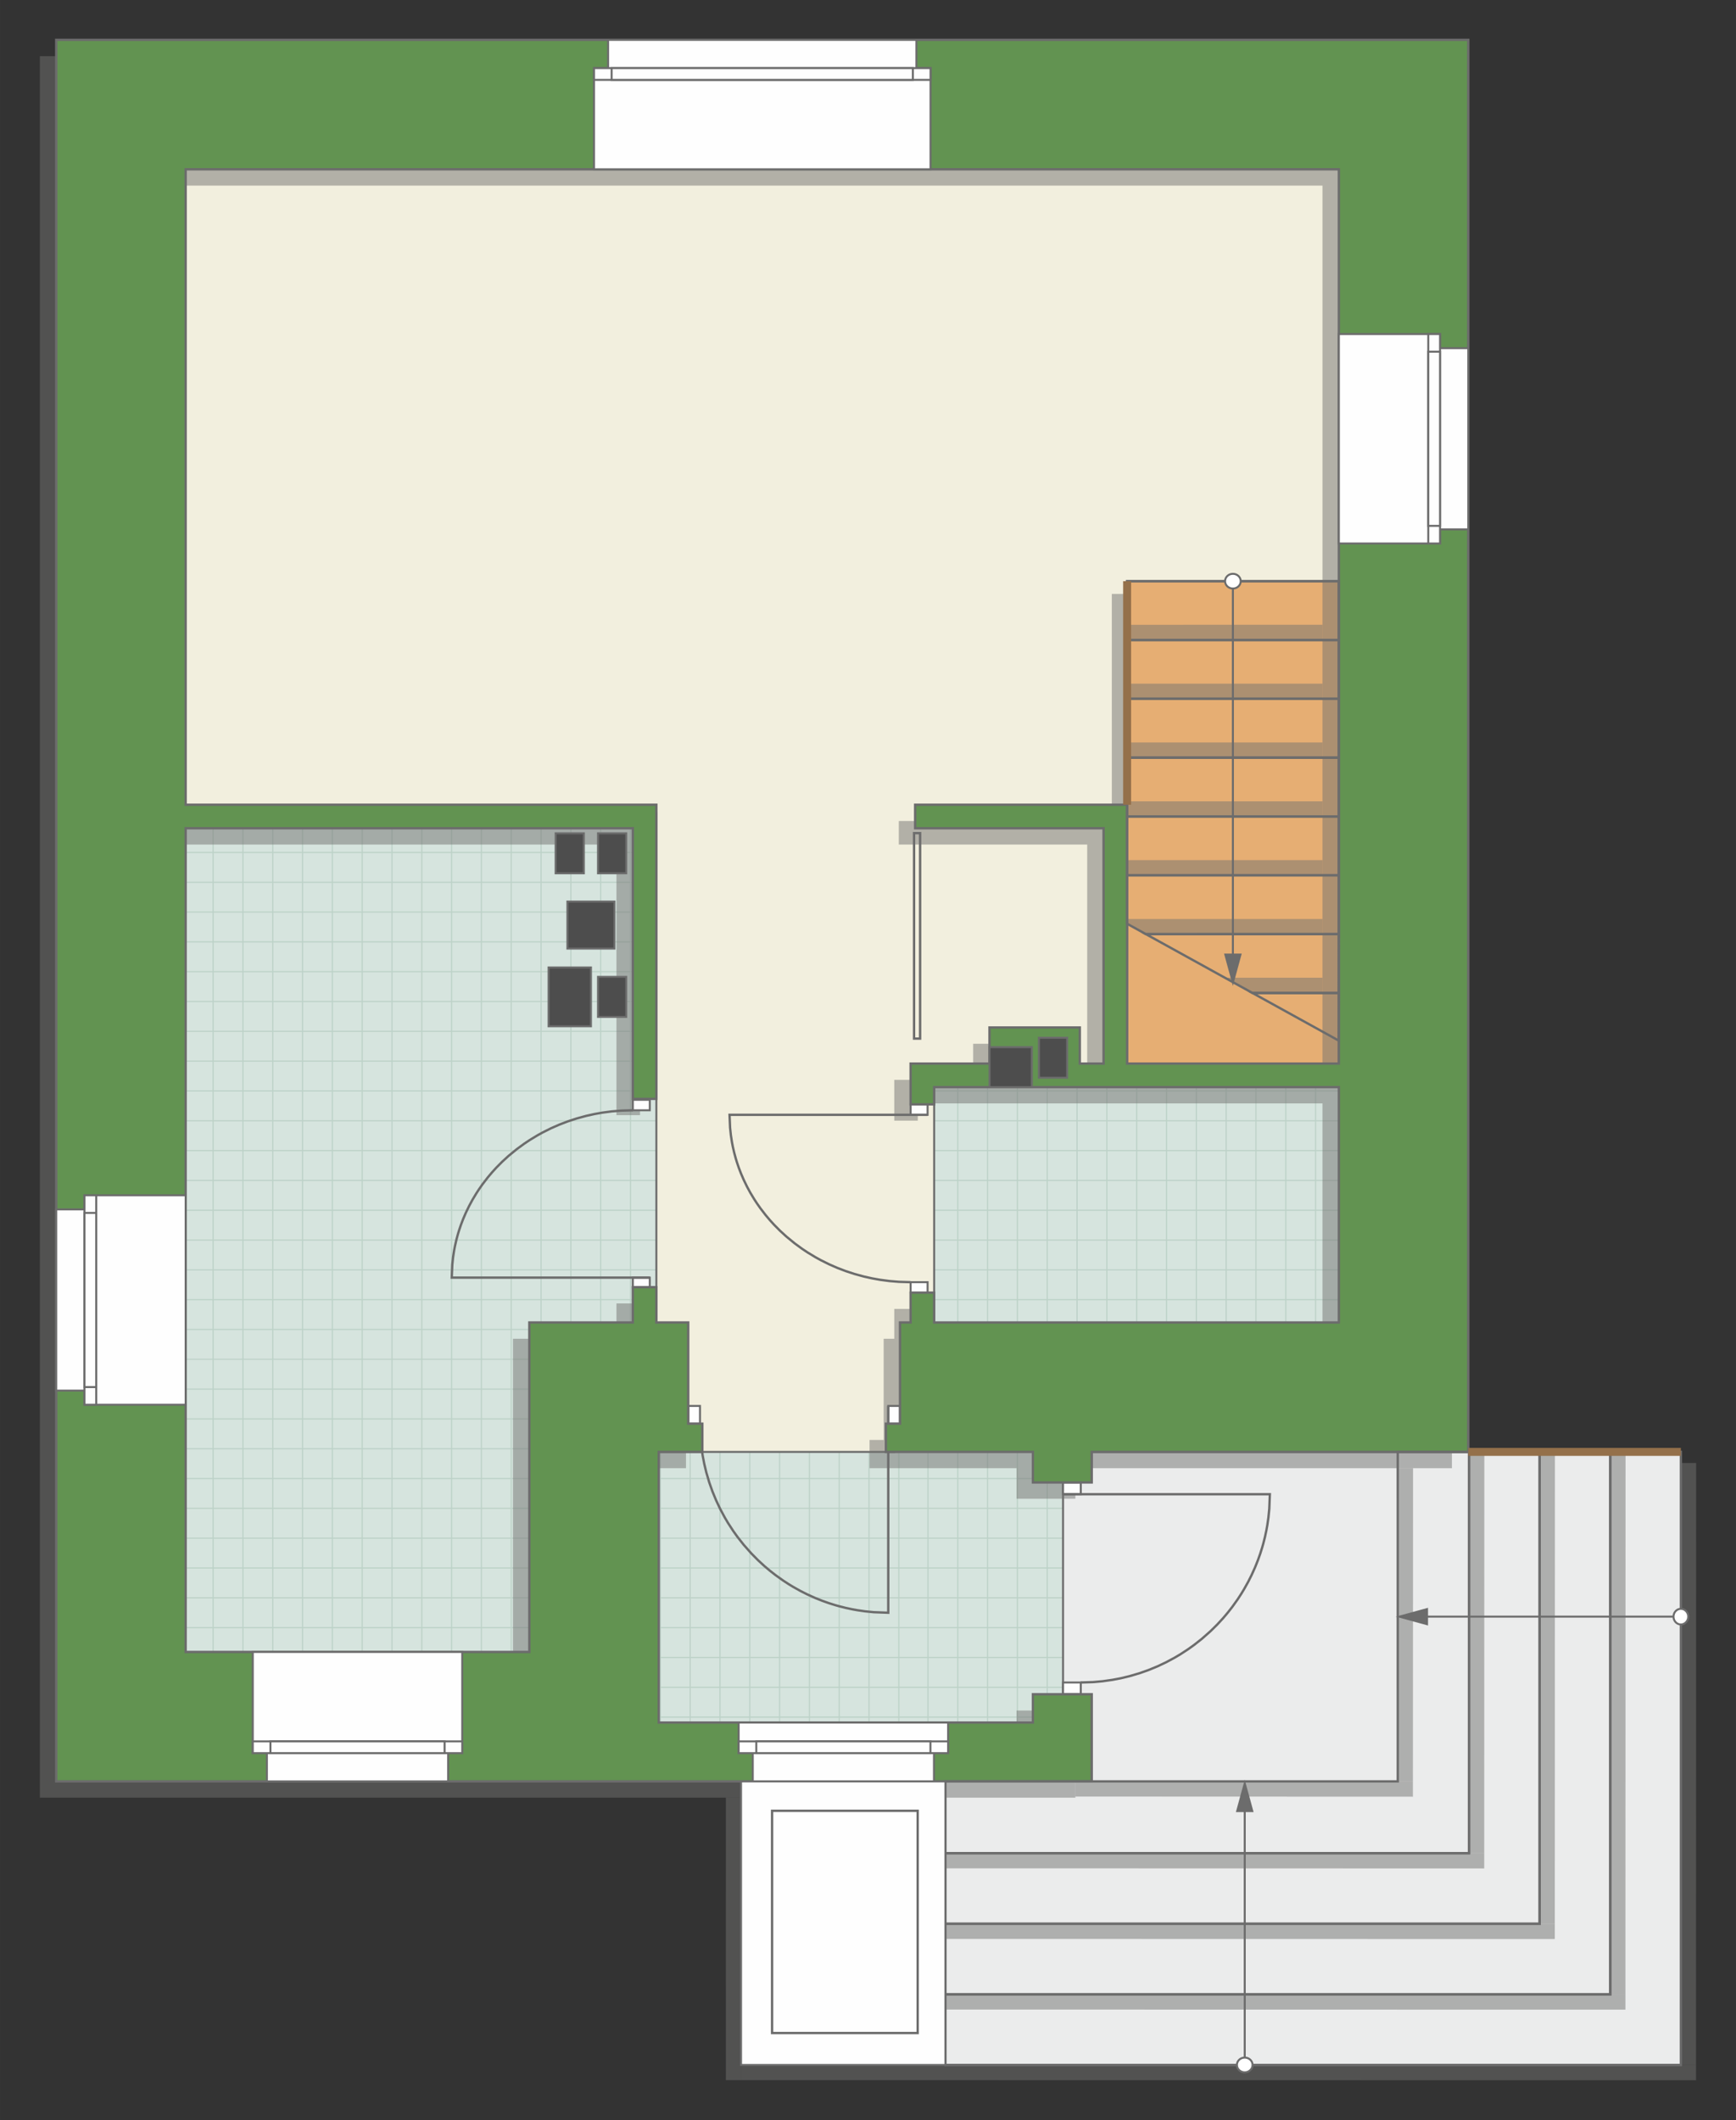 <?xml version="1.0" encoding="UTF-8"?>
<!DOCTYPE svg PUBLIC "-//W3C//DTD SVG 1.1//EN" "http://www.w3.org/Graphics/SVG/1.1/DTD/svg11.dtd">
<!-- Creator: CorelDRAW -->
<svg xmlns="http://www.w3.org/2000/svg" xml:space="preserve" width="147.46mm" height="180.078mm" version="1.1" style="shape-rendering:geometricPrecision; text-rendering:geometricPrecision; image-rendering:optimizeQuality; fill-rule:evenodd; clip-rule:evenodd"
viewBox="0 0 13833.65 16893.7"
 xmlns:xlink="http://www.w3.org/1999/xlink"
 xmlns:xodm="http://www.corel.com/coreldraw/odm/2003">
 <rect x="0" y="0" width="13833.65" height="16893.7" fill="#333333" stroke="none"/>
 <defs>
  <style type="text/css">
   <![CDATA[
    .str4 {stroke:#94704A;stroke-width:63.5;stroke-miterlimit:22.926}
    .str2 {stroke:#6C6C6C;stroke-width:15.85;stroke-miterlimit:22.926}
    .str0 {stroke:#6C6C6C;stroke-width:15.88;stroke-miterlimit:22.926}
    .str3 {stroke:#6C6C6C;stroke-width:18.76;stroke-miterlimit:22.926}
    .str1 {stroke:#BDD2C8;stroke-width:9.38;stroke-miterlimit:22.926}
    .fil2 {fill:none}
    .fil6 {fill:#FEFEFE}
    .fil1 {fill:#D6E4DE}
    .fil8 {fill:#4D4D4D}
    .fil7 {fill:#629351}
    .fil9 {fill:#6C6C6C}
    .fil0 {fill:#E6AE73}
    .fil3 {fill:#EBECEC}
    .fil4 {fill:#F2EFDE}
    .fil10 {fill:white}
    .fil5 {fill:#727271;fill-opacity:0.502}
   ]]>
  </style>
    <clipPath id="id0">
     <path d="M5249.5 13726.6l3221.62 -1.28 0 -1912.04 228.62 -243.36 1969.13 -1031.45 0 -1875.43 -3224.91 0 0 1875.43 -227.89 1031.45 -1966.57 0 -19.23 -4969.74 -3750.75 0 0 6563.81 3769.98 562.61z"/>
    </clipPath>
 </defs>
 <g id="пол">
  <g id="_2343404078480">
   <polygon class="fil0 str0" points="8981.56,4631.17 8981.56,8475.51 10668.88,8475.51 10668.88,4631.17 "/>
   <polygon class="fil1" points="5249.5,13726.6 8471.12,13725.32 8471.12,11813.28 8699.74,11569.92 10668.88,10538.48 10668.88,8663.05 7443.96,8663.05 7443.96,10538.48 7216.07,11569.92 5249.5,11569.92 5230.27,6600.18 1479.52,6600.18 1479.52,13163.99 "/>
   <g style="clip-path:url(#id0)">
    <g>
     <path id="_1" class="fil2 str1" d="M5499.46 15577.9l0 -9543.92m237.59 9543.92l0 -9543.92m237.59 9543.92l0 -9543.92m237.6 9543.92l0 -9543.92m237.59 9543.92l0 -9543.92m237.59 9543.92l0 -9543.92m237.6 9543.92l0 -9543.92m237.59 9543.92l0 -9543.92m-3563.79 9544.04l0 -9543.92m237.59 9543.92l0 -9543.92m237.6 9543.92l0 -9543.92m237.59 9543.92l0 -9543.92m237.59 9543.92l0 -9543.92m237.6 9543.92l0 -9543.92m237.59 9543.92l0 -9543.92m237.59 9543.92l0 -9543.92m-3563.9 9543.8l0 -9543.92m237.59 9543.92l0 -9543.92m237.59 9543.92l0 -9543.92m237.6 9543.92l0 -9543.92m237.59 9543.92l0 -9543.92m237.59 9543.92l0 -9543.92m237.6 9543.92l0 -9543.92m237.59 9543.92l0 -9543.92m-3563.79 9544.04l0 -9543.92m237.59 9543.92l0 -9543.92m237.6 9543.92l0 -9543.92m237.59 9543.92l0 -9543.92m237.59 9543.92l0 -9543.92m237.6 9543.92l0 -9543.92m237.59 9543.92l0 -9543.92m237.59 9543.92l0 -9543.92"/>
     <path class="fil2 str1" d="M-2378.65 12494.93l15607.5 0m-15607.5 237.59l15607.5 0m-15607.5 237.59l15607.5 0m-15607.5 237.6l15607.5 0m-15607.5 237.59l15607.5 0m-15607.5 237.59l15607.5 0m-15607.5 237.6l15607.5 0m-15607.5 237.59l15607.5 0m-15607.71 -3563.79l15607.51 0m-15607.51 237.6l15607.51 0m-15607.51 237.59l15607.51 0m-15607.51 237.59l15607.51 0m-15607.51 237.6l15607.51 0m-15607.51 237.59l15607.51 0m-15607.51 237.59l15607.51 0m-15607.51 237.6l15607.51 0m-15607.31 -3563.91l15607.5 0m-15607.5 237.59l15607.5 0m-15607.5 237.59l15607.5 0m-15607.5 237.6l15607.5 0m-15607.5 237.59l15607.5 0m-15607.5 237.59l15607.5 0m-15607.5 237.6l15607.5 0m-15607.5 237.59l15607.5 0m-15607.71 -3563.79l15607.51 0m-15607.51 237.6l15607.51 0m-15607.51 237.59l15607.51 0m-15607.51 237.59l15607.51 0m-15607.51 237.6l15607.51 0m-15607.51 237.59l15607.51 0m-15607.51 237.59l15607.51 0m-15607.51 237.6l15607.51 0"/>
     <path class="fil2 str1" d="M-1865.71 15578.02l0 -9543.92m237.59 9543.92l0 -9543.92m237.6 9543.92l0 -9543.92m237.59 9543.92l0 -9543.92m237.59 9543.92l0 -9543.92m237.6 9543.92l0 -9543.92m237.59 9543.92l0 -9543.92m237.59 9543.92l0 -9543.92m-1900.62 9544.04l0 -9543.92"/>
     <path class="fil2 str1" d="M13096.78 15679.11l0 -9543.91m237.59 9543.91l0 -9543.91m237.59 9543.91l0 -9543.91m237.6 9543.91l0 -9543.91m237.59 9543.91l0 -9543.91m237.59 9543.91l0 -9543.91m237.6 9543.91l0 -9543.91m237.59 9543.91l0 -9543.91m-3563.79 9544.03l0 -9543.91m237.6 9543.91l0 -9543.91m237.59 9543.91l0 -9543.91m237.59 9543.91l0 -9543.91m237.6 9543.91l0 -9543.91m237.59 9543.91l0 -9543.91m237.59 9543.91l0 -9543.91m237.6 9543.91l0 -9543.91m-3563.91 9543.79l0 -9543.91m237.59 9543.91l0 -9543.91m237.59 9543.91l0 -9543.91m237.6 9543.91l0 -9543.91m237.59 9543.91l0 -9543.91m237.59 9543.91l0 -9543.91m237.6 9543.91l0 -9543.91m237.59 9543.91l0 -9543.91m-3563.79 9544.03l0 -9543.91m237.6 9543.91l0 -9543.91m237.59 9543.91l0 -9543.91m237.59 9543.91l0 -9543.91m237.6 9543.91l0 -9543.91m237.59 9543.91l0 -9543.91m237.59 9543.91l0 -9543.91m237.6 9543.91l0 -9543.91"/>
    </g>
   </g>
   <polygon class="fil2" points="5249.5,13726.6 8471.12,13725.32 8471.12,11813.28 8699.74,11569.92 10668.88,10538.48 10668.88,8663.05 7443.96,8663.05 7443.96,10538.48 7216.07,11569.92 5249.5,11569.92 5230.27,6600.18 1479.52,6600.18 1479.52,13163.99 "/>
   <polygon class="fil3 str0" points="13394.26,16455.24 7533.93,16455.24 7533.93,14195.38 8699.74,14195.29 8471.12,13501.06 8471.12,11813.28 8699.74,11569.92 13394.26,11569.92 "/>
   <polygon class="fil4 str0" points="11051.28,660.76 11166.27,4436.6 10668.88,4631.17 8981.56,4631.17 8981.56,6443.71 8919.62,8566.46 7443.96,8663.05 7443.96,10538.48 7127.81,11569.92 5249.5,11569.92 5230.27,10538.45 5230.27,6479.67 1134.86,6482.91 1134.86,902.11 "/>
  </g>
 </g>
 <g id="тень">
  <g id="_2343404081456">
   <polygon class="fil5" points="11569.93,447.43 317.69,447.43 317.69,14325.13 8569.38,14325.13 8569.38,13630.81 8100.51,13630.81 8100.51,13856.34 5119.14,13856.34 5119.14,11699.67 5466.33,11699.67 5466.33,11474.61 5353.85,11474.61 5353.85,10668.19 5099.91,10668.19 5099.91,10386.76 4912.37,10386.76 4912.37,10668.19 4087.75,10668.19 4087.75,13293.74 1349.16,13293.74 1349.16,6729.93 4912.37,6729.93 4912.37,8886.51 5099.91,8886.51 5099.91,6542.39 1349.16,6542.39 1349.16,1478.9 10538.52,1478.9 10538.52,8605.26 8851.2,8605.26 8851.2,6542.39 7162.19,6542.39 7162.19,6729.93 8663.66,6729.93 8663.66,8605.26 8474.26,8605.26 8474.26,8317.47 7754.71,8317.47 7754.71,8605.26 7126.07,8605.26 7126.07,8930.13 7313.6,8930.13 7313.6,8792.79 10538.52,8792.79 10538.52,10668.22 7313.6,10668.22 7313.6,10430.38 7126.07,10430.38 7126.07,10668.19 7041.64,10668.19 7041.64,11474.61 6929.16,11474.61 6929.16,11699.67 8100.51,11699.67 8100.51,11943.02 8569.38,11943.02 8569.38,11699.67 11569.93,11699.67 "/>
   <g>
    <polygon class="fil5" points="8981.56,5099.64 10538.51,5100.63 10538.51,4978.75 8981.56,4978.87 "/>
    <polygon class="fil5" points="8981.56,5568.73 10538.51,5569.71 10538.51,5447.83 8981.56,5447.95 "/>
    <polygon class="fil5" points="8981.56,6037.29 10538.51,6038.27 10538.51,5916.39 8981.56,5916.51 "/>
    <polygon class="fil5" points="8981.56,6506.37 10538.51,6507.35 10538.51,6385.47 8981.56,6385.59 "/>
    <polygon class="fil5" points="8981.56,6975.04 10538.51,6976.03 10538.51,6854.14 8981.56,6854.27 "/>
    <polygon class="fil5" points="9139.16,7444.12 10538.51,7445.11 10538.51,7323.23 8981.56,7323.35 8981.56,7361.1 "/>
    <polygon class="fil5" points="9980.85,7911.98 10538.51,7912.96 10538.51,7791.08 9760.33,7791.2 "/>
    <polygon class="fil5" points="8980.57,6412.65 8981.56,4732.95 8859.68,4732.95 8859.8,6412.65 "/>
   </g>
   <g>
    <polygon class="fil5" points="11259.09,14195.39 11260.08,11699.66 11138.2,11699.66 11138.32,14195.39 "/>
    <polygon class="fil5" points="8569.38,14316.16 11259.08,14317.14 11259.08,14195.26 8569.38,14195.38 "/>
    <polygon class="fil5" points="11827.22,14767.45 11828.2,11569.93 11706.32,11569.93 11706.44,14767.45 "/>
    <polygon class="fil5" points="7533.93,14888.22 11827.21,14889.2 11827.21,14767.32 7533.93,14767.45 "/>
    <polygon class="fil5" points="12389.81,15330.05 12390.8,11569.91 12268.92,11569.91 12269.04,15330.05 "/>
    <polygon class="fil5" points="7533.94,15450.82 12389.8,15451.8 12389.8,15329.92 7533.94,15330.04 "/>
    <polygon class="fil5" points="12952.43,15892.65 12953.41,11569.91 12831.53,11569.91 12831.65,15892.65 "/>
    <polygon class="fil5" points="7533.94,16013.41 12952.42,16014.4 12952.42,15892.52 7533.94,15892.64 "/>
    <polygon class="fil5" points="13515.03,16455.24 13516.02,11658.08 13394.14,11658.08 13394.26,16455.24 "/>
    <polygon class="fil5" points="5905.07,16576.01 13515.02,16576.99 13515.02,16455.11 5905.07,16455.23 "/>
    <polygon class="fil5" points="5905.07,16576.01 5906.05,14325.13 5784.17,14325.13 5784.29,16576.01 "/>
   </g>
  </g>
 </g>
 <g id="двери">
  <g id="_2343404086160">
   <g>
    <polygon class="fil6 str2" points="7078.2,11344.87 7078.2,11203.55 7172,11203.55 7172,11344.87 "/>
    <polyline class="fil2 str3" points="7078.2,11203.55 7078.2,12851.5 6962.73,12847.11 6894.22,12840.29 6832.77,12831.44 6792.88,12824.3 6738.35,12812.68 6686.25,12799.56 6652.91,12790.09 6605.5,12775.2 6552.57,12756.42 6495.91,12733.8 6433.5,12705.66 6379.74,12678.59 6322.1,12646.42 6285.22,12624.05 6241.75,12595.76 6180.21,12551.87 6134.95,12516.47 6092.54,12480.69 6039.8,12432.24 5987.29,12379.07 5925.75,12309.46 5876.86,12247.38 5844.11,12201.71 5801.53,12136.47 5776,12093.42 5738.87,12024.31 5706.35,11955.49 5677.3,11884.95 5651.5,11811.88 5628.1,11732.32 5611.76,11664.04 5599.06,11597.71 5588.01,11519.63 5581.03,11441.03 5578.02,11344.87 "/>
    <polygon class="fil6 str2" points="5578.02,11203.55 5484.22,11203.55 5484.22,11344.87 5578.02,11344.87 "/>
   </g>
   <g>
    <polygon class="fil6 str2" points="8612.44,11907.09 8471.12,11907.09 8471.12,11813.28 8612.44,11813.28 "/>
    <polyline class="fil2 str3" points="8471.12,11907.09 10119.08,11907.09 10114.69,12022.55 10107.87,12091.06 10099.01,12152.51 10091.87,12192.4 10080.26,12246.93 10067.13,12299.04 10057.67,12332.38 10042.77,12379.78 10024,12432.71 10001.37,12489.38 9973.24,12551.79 9946.16,12605.54 9913.99,12663.18 9891.63,12700.06 9863.34,12743.53 9819.45,12805.07 9784.04,12850.34 9748.26,12892.74 9699.82,12945.48 9646.65,12997.99 9577.04,13059.53 9514.95,13108.43 9469.28,13141.18 9404.05,13183.75 9360.99,13209.29 9291.88,13246.42 9223.06,13278.93 9152.52,13307.99 9079.45,13333.79 8999.9,13357.18 8931.61,13373.53 8865.29,13386.23 8787.21,13397.28 8708.61,13404.26 8612.44,13407.26 "/>
    <polygon class="fil6 str2" points="8471.12,13407.26 8471.12,13501.06 8612.44,13501.06 8612.44,13407.26 "/>
   </g>
   <g>
    <polygon class="fil6 str2" points="7256.43,8883.77 7391.78,8883.77 7391.78,8800.39 7256.43,8800.39 "/>
    <polyline class="fil2 str3" points="7391.78,8883.77 5813.5,8883.77 5817.71,8986.4 5824.25,9047.3 5832.73,9101.92 5839.57,9137.37 5850.68,9185.86 5863.25,9232.17 5872.32,9261.81 5886.59,9303.95 5904.56,9350.99 5926.24,9401.35 5953.17,9456.83 5979.11,9504.61 6009.91,9555.84 6031.34,9588.63 6058.44,9627.27 6100.47,9681.98 6134.37,9722.21 6168.64,9759.91 6215.04,9806.78 6265.96,9853.47 6332.63,9908.16 6392.09,9951.62 6435.82,9980.74 6498.3,10018.58 6539.53,10041.28 6605.73,10074.28 6671.63,10103.19 6739.19,10129.01 6809.17,10151.94 6885.36,10172.74 6950.76,10187.27 7014.28,10198.56 7089.06,10208.38 7164.33,10214.58 7256.43,10217.25 "/>
    <polygon class="fil6 str2" points="7391.78,10217.25 7391.78,10300.63 7256.43,10300.63 7256.43,10217.25 "/>
   </g>
   <g>
    <polygon class="fil6 str2" points="5042.74,10180.98 5178.08,10180.98 5178.08,10264.36 5042.74,10264.36 "/>
    <polyline class="fil2 str3" points="5178.08,10180.98 3599.81,10180.98 3604.01,10078.34 3610.55,10017.44 3619.03,9962.82 3625.87,9927.37 3636.99,9878.89 3649.56,9832.57 3658.62,9802.94 3672.9,9760.8 3690.86,9713.75 3712.54,9663.39 3739.48,9607.91 3765.42,9560.13 3796.22,9508.9 3817.64,9476.11 3844.75,9437.47 3886.77,9382.77 3920.68,9342.53 3954.95,9304.84 4001.35,9257.96 4052.27,9211.28 4118.93,9156.59 4178.39,9113.12 4222.13,9084 4284.61,9046.17 4325.84,9023.47 4392.03,8990.46 4457.94,8961.56 4525.5,8935.73 4595.47,8912.8 4671.67,8892.01 4737.07,8877.47 4800.59,8866.19 4875.37,8856.37 4950.63,8850.16 5042.74,8847.49 "/>
    <polygon class="fil6 str2" points="5178.08,8847.49 5178.08,8764.11 5042.74,8764.11 5042.74,8847.49 "/>
   </g>
  </g>
 </g>
 <g id="стена">
  <polygon class="fil7 str3" points="11700.3,317.69 448.05,317.69 448.05,14195.38 8699.74,14195.38 8699.74,13501.06 8230.87,13501.06 8230.87,13726.6 5249.5,13726.6 5249.5,11569.92 5596.69,11569.92 5596.69,11344.87 5484.21,11344.87 5484.21,10538.45 5230.27,10538.45 5230.27,10257.01 5042.74,10257.01 5042.74,10538.45 4218.11,10538.45 4218.11,13163.99 1479.52,13163.99 1479.52,6600.18 5042.74,6600.18 5042.74,8756.76 5230.27,8756.76 5230.27,6412.65 1479.52,6412.65 1479.52,1349.15 10668.88,1349.15 10668.88,8475.51 8981.56,8475.51 8981.56,6412.65 7292.55,6412.65 7292.55,6600.18 8794.03,6600.18 8794.03,8475.51 8604.62,8475.51 8604.62,8187.72 7885.07,8187.72 7885.07,8475.51 7256.43,8475.51 7256.43,8800.39 7443.96,8800.39 7443.96,8663.05 10668.88,8663.05 10668.88,10538.48 7443.96,10538.48 7443.96,10300.63 7256.43,10300.63 7256.43,10538.45 7172,10538.45 7172,11344.87 7059.52,11344.87 7059.52,11569.92 8230.87,11569.92 8230.87,11813.27 8699.74,11813.27 8699.74,11569.92 11700.3,11569.92 "/>
 </g>
 <g id="окно">
  <g id="_2343404087360">
   <g>
    <polygon class="fil6 str2" points="7302.59,317.69 4845.81,317.69 4845.81,542.74 4733.33,542.74 4733.33,1349.15 7415.07,1349.15 7415.07,542.74 7302.59,542.74 "/>
    <polygon class="fil6 str2" points="6986.77,542.74 4733.33,542.74 4733.33,636.5 7415.07,636.5 7415.07,542.74 "/>
    <polygon class="fil6 str2" points="7274.44,589.62 7274.44,636.5 4873.96,636.5 4873.96,542.74 7274.44,542.74 "/>
   </g>
   <g>
    <polygon class="fil6 str2" points="11700.34,4218.52 11700.34,2774.41 11475.29,2774.41 11475.29,2661.92 10668.88,2661.92 10668.88,4331 11475.29,4331 11475.29,4218.52 "/>
    <polygon class="fil6 str2" points="11475.29,3902.69 11475.29,2661.92 11381.53,2661.92 11381.53,4331 11475.29,4331 "/>
    <polygon class="fil6 str2" points="11428.41,4190.37 11381.53,4190.37 11381.53,2802.55 11475.29,2802.55 11475.29,4190.37 "/>
   </g>
   <g>
    <polygon class="fil6 str2" points="448.05,11081.44 448.05,9637.33 673.1,9637.33 673.1,9524.85 1479.51,9524.85 1479.51,11193.92 673.1,11193.92 673.1,11081.44 "/>
    <polygon class="fil6 str2" points="673.1,10765.62 673.1,9524.85 766.86,9524.85 766.86,11193.92 673.1,11193.92 "/>
    <polygon class="fil6 str2" points="719.99,11053.3 766.86,11053.3 766.86,9665.47 673.1,9665.47 673.1,11053.3 "/>
   </g>
   <g>
    <polygon class="fil6 str2" points="3570.94,14195.38 2126.83,14195.38 2126.83,13970.34 2014.35,13970.34 2014.35,13163.92 3683.43,13163.92 3683.43,13970.34 3570.94,13970.34 "/>
    <polygon class="fil6 str2" points="3255.12,13970.34 2014.35,13970.34 2014.35,13876.57 3683.43,13876.57 3683.43,13970.34 "/>
    <polygon class="fil6 str2" points="3542.8,13923.45 3542.8,13876.57 2154.98,13876.57 2154.98,13970.34 3542.8,13970.34 "/>
   </g>
   <g>
    <polygon class="fil6 str2" points="7442.6,14195.38 5998.49,14195.38 5998.49,13970.34 5886.01,13970.34 5886.01,13726.6 7555.09,13726.6 7555.09,13970.34 7442.6,13970.34 "/>
    <polygon class="fil6 str2" points="7126.78,13970.34 5886.01,13970.34 5886.01,13876.57 7555.09,13876.57 7555.09,13970.34 "/>
    <polygon class="fil6 str2" points="7414.46,13923.45 7414.46,13876.57 6026.64,13876.57 6026.64,13970.34 7414.46,13970.34 "/>
   </g>
  </g>
 </g>
 <g id="ВК">
  <g id="_2343404094800">
   <polygon class="fil8 str0" points="4990.29,6640.33 4765.32,6640.33 4765.32,6959.2 4990.29,6959.2 "/>
   <polygon class="fil8 str0" points="4652.65,6640.33 4427.69,6640.33 4427.69,6959.2 4652.65,6959.2 "/>
   <polygon class="fil8 str0" points="4990.29,7784.39 4765.32,7784.39 4765.32,8103.26 4990.29,8103.26 "/>
   <polygon class="fil8 str0" points="4709.04,7709.34 4371.5,7709.34 4371.5,8178.22 4709.04,8178.22 "/>
   <polygon class="fil8 str0" points="4896.57,7184.26 4521.5,7184.26 4521.5,7558.99 4896.57,7558.99 "/>
   <polygon class="fil8 str0" points="8503.86,8269.22 8278.9,8269.22 8278.9,8588.09 8503.86,8588.09 "/>
   <polygon class="fil8 str0" points="8222.61,8344.27 7885.07,8344.27 7885.07,8663.14 8222.61,8663.14 "/>
  </g>
 </g>
 <g id="Линии">
  <g id="_2343404095472">
   <g>
    <polygon class="fil2 str3" points="13394.26,16455.24 7533.93,16455.24 7533.93,15892.65 12831.65,15892.65 12831.65,11569.92 13394.26,11569.92 "/>
    <polygon class="fil2 str3" points="12831.65,15892.65 7533.93,15892.65 7533.93,15330.05 12269.05,15330.05 12269.05,11569.92 12831.65,11569.92 "/>
    <polygon class="fil2 str3" points="12269.05,15330.05 7533.93,15330.05 7533.93,14767.45 11706.44,14767.45 11706.44,11569.92 12269.05,11569.92 "/>
    <polygon class="fil2 str3" points="11706.43,14767.36 7533.93,14767.36 7533.93,14195.38 11138.36,14195.29 11138.2,11569.92 11706.43,11569.92 "/>
   </g>
   <g>
    <polygon class="fil2 str3" points="8981.56,4631.17 8981.56,5099.88 10668.88,5099.88 10668.88,4631.17 "/>
    <polygon class="fil2 str3" points="8981.56,5099.88 8981.56,5568.59 10668.88,5568.59 10668.88,5099.88 "/>
    <polygon class="fil2 str3" points="8981.56,5568.73 8981.56,6037.44 10668.88,6037.44 10668.88,5568.73 "/>
    <polygon class="fil2 str3" points="8981.56,6037.44 8981.56,6506.14 10668.88,6506.14 10668.88,6037.44 "/>
    <polygon class="fil2 str3" points="8981.56,6506.14 8981.56,6974.85 10668.88,6974.85 10668.88,6506.14 "/>
    <polygon class="fil2 str3" points="8981.56,6974.85 8981.56,7361.1 9131.85,7444.12 10668.88,7443.56 10668.88,6974.85 "/>
    <polygon class="fil2 str3" points="10667.57,7912.92 9980.85,7912.92 9131.85,7444.12 10668.88,7444.12 "/>
    <polygon class="fil2 str3" points="10667.57,8292.11 9980.85,7912.92 10668.88,7912.92 "/>
   </g>
   <polygon class="fil2 str3" points="7332.05,6639.02 7283.83,6639.02 7283.83,8276.35 7332.05,8276.35 "/>
   <polygon class="fil6 str2" points="5905.06,16455.24 7533.93,16455.24 7533.93,14195.38 5905.06,14195.38 "/>
   <polygon class="fil2 str3" points="7312.72,16200.82 7312.72,14429.92 6152.54,14429.92 6152.54,16200.82 "/>
   <g>
    <g>
     <path class="fil9" d="M9918.93 16414.35l0 -1982.05 0 1982.05zm60.2 -1982.05l-60.2 0 -60.18 0 60.18 -219.82 60.2 219.82z"/>
     <path id="_1_0" class="fil2 str0" d="M9918.93 16414.35l0 -1982.05m60.2 0l-60.2 0 -60.18 0 60.18 -219.82 60.2 219.82z"/>
    </g>
    <path class="fil10 str0" d="M9856.54 16454.94c0,32.38 27.94,58.66 62.39,58.66 34.44,0 62.4,-26.28 62.4,-58.66 0,-24.37 -15.77,-45.26 -38.26,-54.14 -7.42,-2.92 -15.6,-4.54 -24.15,-4.54 -34.45,0 -62.39,26.27 -62.39,58.68z"/>
   </g>
   <g>
    <g>
     <path class="fil9" d="M13353.67 12882.66l-1982.05 0 1982.05 0zm-1982.05 -60.2l0 60.2 0 60.18 -219.82 -60.18 219.82 -60.2z"/>
     <path id="_1_1" class="fil2 str0" d="M13353.67 12882.66l-1982.05 0m0 -60.2l0 60.2 0 60.18 -219.82 -60.18 219.82 -60.2z"/>
    </g>
    <path class="fil10 str0" d="M13394.27 12945.04c32.38,0 58.66,-27.94 58.66,-62.39 0,-34.44 -26.28,-62.4 -58.66,-62.4 -24.37,0 -45.26,15.77 -54.14,38.26 -2.92,7.42 -4.54,15.6 -4.54,24.15 0,34.45 26.27,62.39 58.68,62.39z"/>
   </g>
   <g>
    <g>
     <path class="fil9" d="M9824.55 4671.75l0 2935.04 0 -2935.04zm60.2 2935.04l-60.2 0 -60.18 0 60.18 219.8 60.2 -219.8z"/>
     <path id="_1_2" class="fil2 str0" d="M9824.55 4671.75l0 2935.04m60.2 0l-60.2 0 -60.18 0 60.18 219.8 60.2 -219.8z"/>
    </g>
    <path class="fil10 str0" d="M9762.17 4631.16c0,-32.38 27.94,-58.66 62.39,-58.66 34.44,0 62.4,26.28 62.4,58.66 0,24.37 -15.77,45.26 -38.26,54.14 -7.42,2.92 -15.6,4.54 -24.15,4.54 -34.45,0 -62.39,-26.27 -62.39,-58.68z"/>
   </g>
   <path class="fil2 str4" d="M13394.26 11569.92c-186.57,0 -1693.96,0 -1693.96,0"/>
   <line class="fil2 str4" x1="8981.56" y1="4631.17" x2="8981.56" y2= "6412.65" />
  </g>
 </g>
 <g id="контур">
  <polygon class="fil2" points="13833.65,0 -0,0 -0,16893.7 13833.65,16893.7 "/>
 </g>
</svg>
